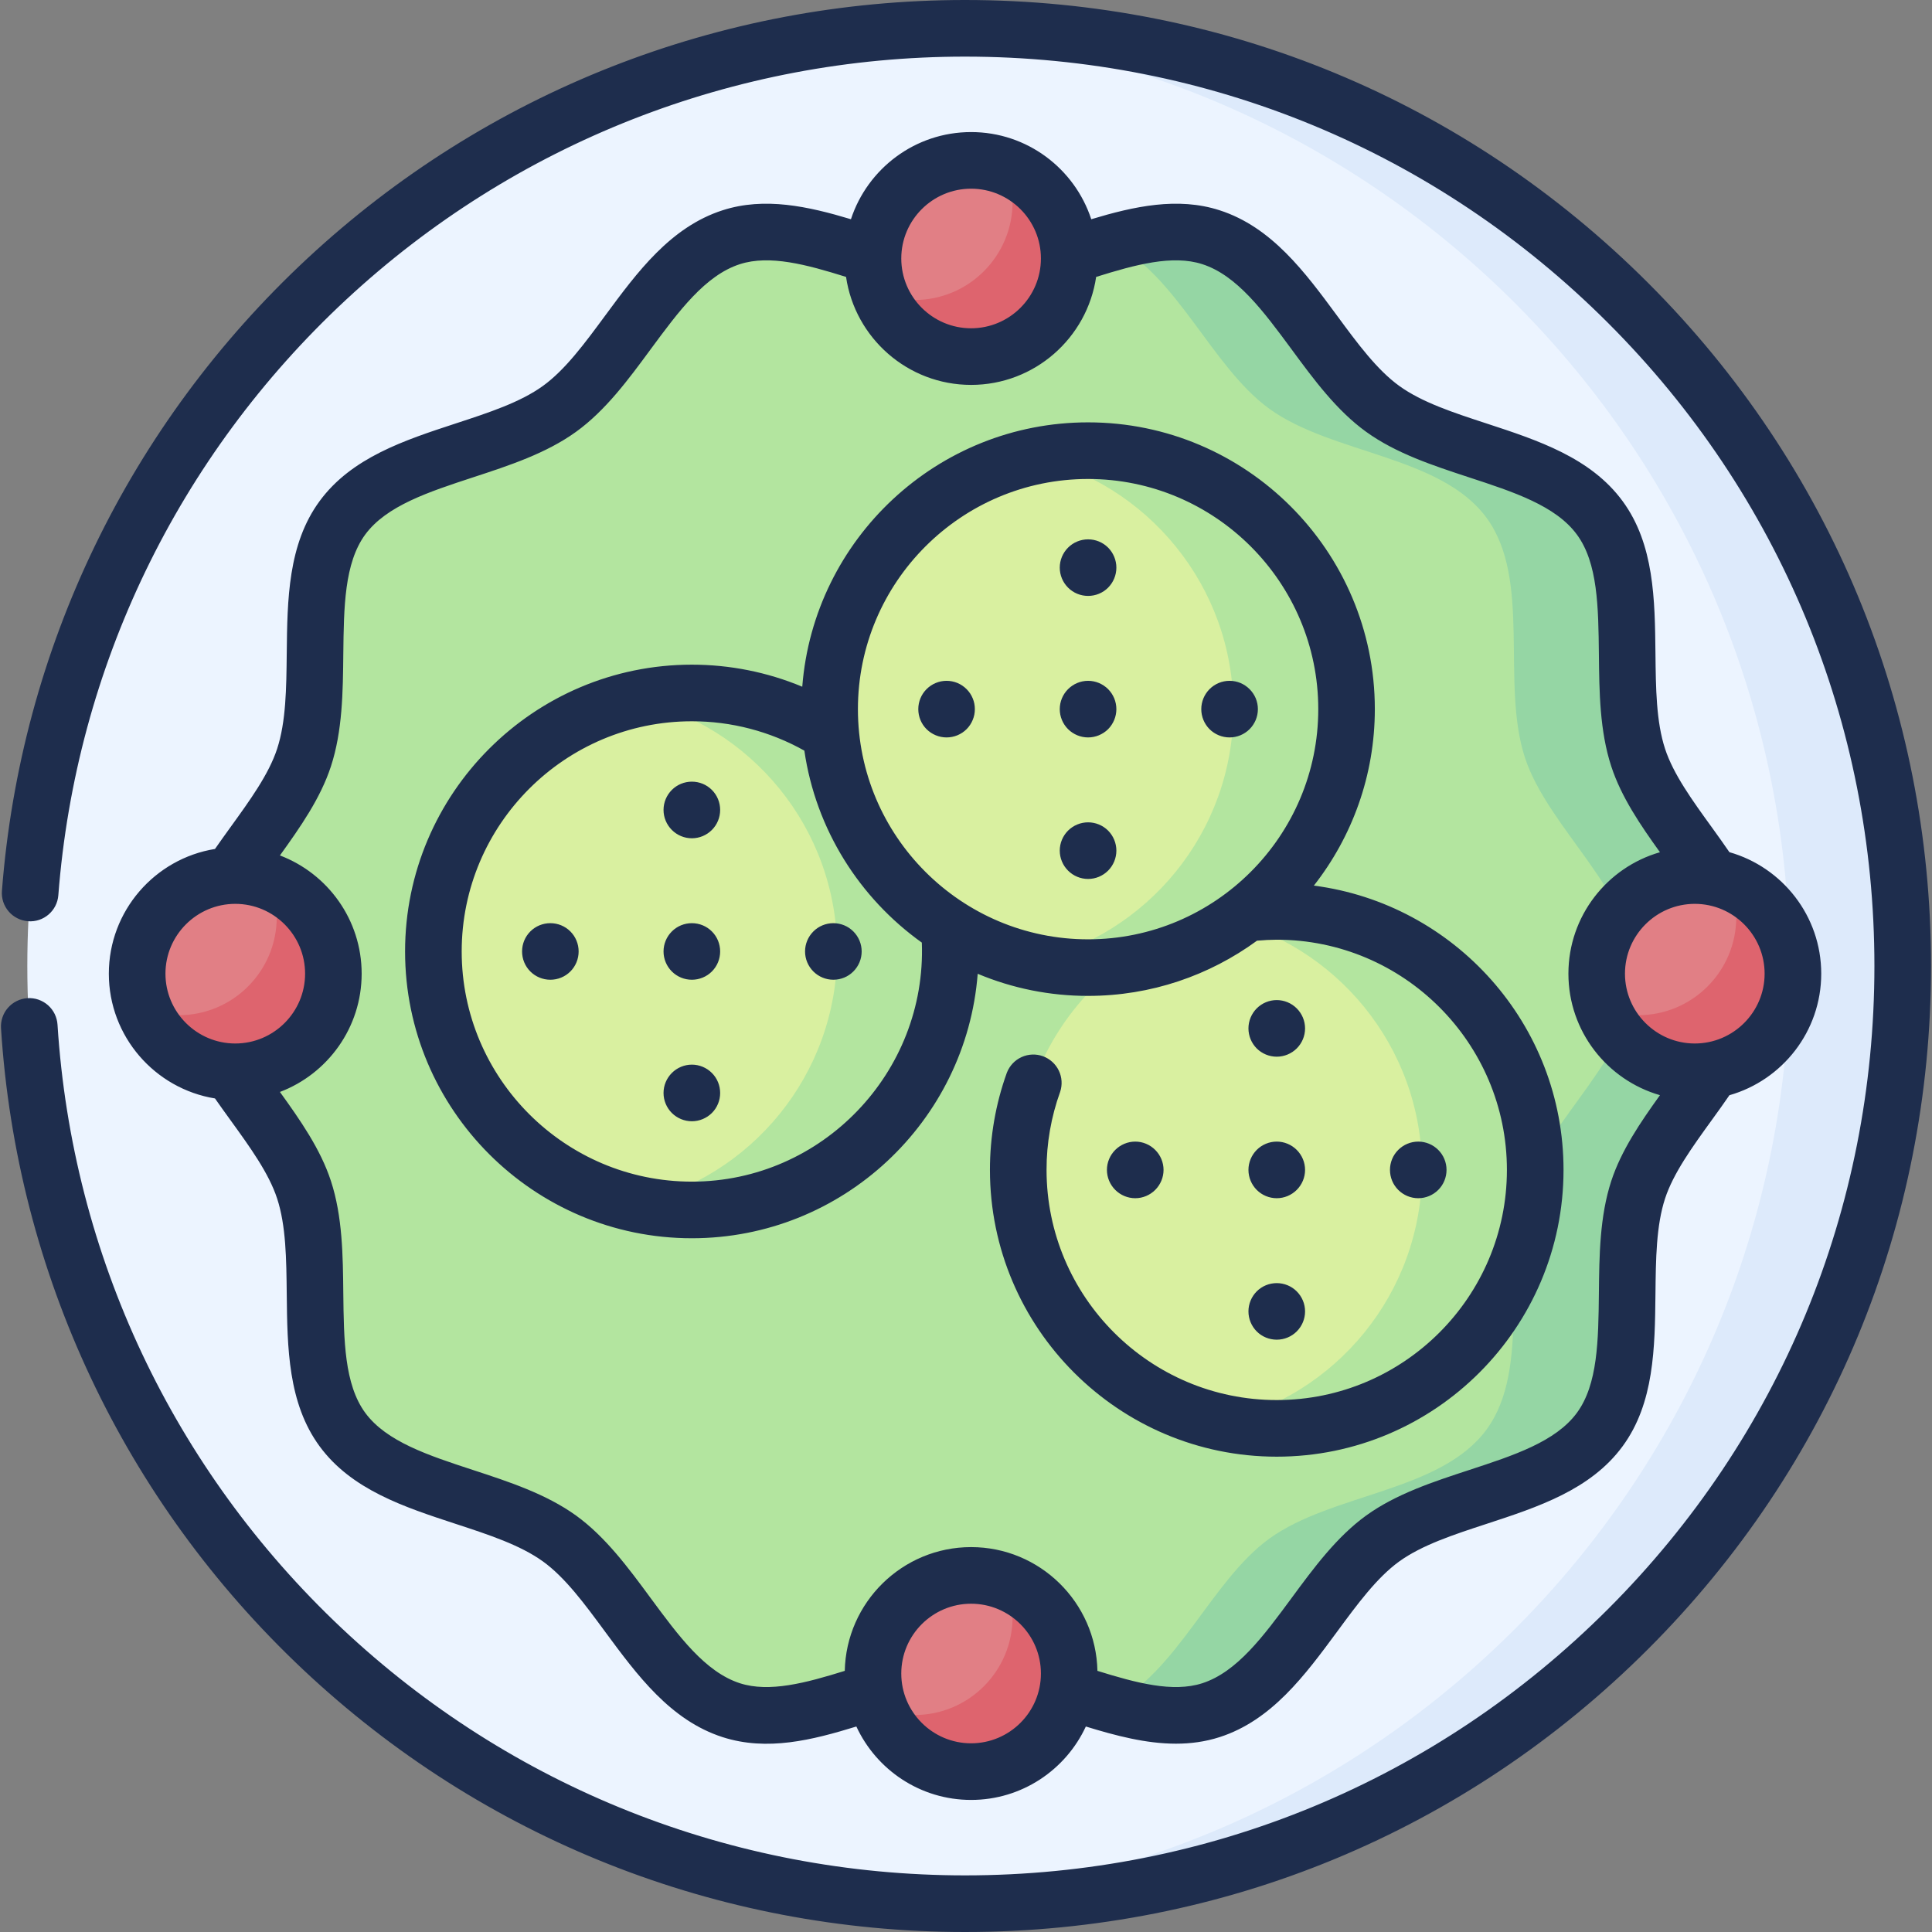 <svg width="36" height="36" viewBox="0 0 36 36" fill="none" xmlns="http://www.w3.org/2000/svg">
<rect x="0" y="0" width="36" height="36" fill="#808080" stroke="none"/>
<g clip-path="url(#clip0_401_4256)">
<path d="M17.982 35.473C27.632 35.473 35.455 27.65 35.455 18C35.455 8.35 27.632 0.527 17.982 0.527C8.332 0.527 0.509 8.35 0.509 18C0.509 27.65 8.332 35.473 17.982 35.473Z" fill="#ECF4FF"/>
<path d="M17.982 0.527C17.628 0.527 17.276 0.539 16.927 0.56C26.086 1.105 33.345 8.704 33.345 18C33.345 27.296 26.086 34.895 16.927 35.44C17.276 35.461 17.628 35.473 17.982 35.473C27.632 35.473 35.455 27.65 35.455 18C35.455 8.35 27.632 0.527 17.982 0.527Z" fill="#DDEAFB"/>
<path d="M32.589 18.143C32.589 19.626 30.963 20.832 30.525 22.169C30.072 23.554 30.655 25.485 29.81 26.637C28.958 27.799 26.935 27.823 25.765 28.668C24.608 29.503 23.952 31.419 22.563 31.867C21.225 32.298 19.578 31.14 18.095 31.14C16.612 31.14 14.965 32.298 13.627 31.867C12.238 31.419 11.582 29.503 10.425 28.668C9.255 27.823 7.232 27.799 6.38 26.637C5.535 25.485 6.118 23.554 5.665 22.169C5.227 20.832 3.601 19.626 3.601 18.143C3.601 16.661 5.227 15.455 5.665 14.117C6.118 12.732 5.535 10.801 6.38 9.649C7.232 8.488 9.255 8.464 10.425 7.619C11.582 6.784 12.238 4.867 13.627 4.42C14.965 3.988 16.612 5.146 18.095 5.146C19.578 5.146 21.225 3.988 22.563 4.42C23.952 4.867 24.608 6.784 25.765 7.619C26.935 8.464 28.958 8.488 29.81 9.649C30.655 10.801 30.072 12.732 30.525 14.117C30.963 15.455 32.589 16.661 32.589 18.143Z" fill="#B3E59F"/>
<path d="M30.525 14.117C30.072 12.732 30.655 10.801 29.81 9.649C28.958 8.488 26.935 8.464 25.765 7.619C24.608 6.784 23.952 4.867 22.563 4.42C21.991 4.235 21.362 4.342 20.713 4.524C21.929 5.11 22.573 6.837 23.655 7.619C24.825 8.464 26.848 8.488 27.7 9.649C28.545 10.801 27.962 12.732 28.415 14.117C28.853 15.455 30.48 16.661 30.48 18.143C30.48 19.626 28.853 20.832 28.415 22.169C27.962 23.554 28.545 25.485 27.7 26.637C26.848 27.799 24.825 27.823 23.655 28.668C22.573 29.449 21.929 31.177 20.713 31.762C21.362 31.945 21.991 32.051 22.563 31.867C23.952 31.419 24.608 29.503 25.765 28.668C26.935 27.823 28.958 27.799 29.81 26.637C30.655 25.485 30.072 23.554 30.525 22.169C30.962 20.832 32.589 19.626 32.589 18.143C32.589 16.661 30.962 15.454 30.525 14.117Z" fill="#95D6A4"/>
<path d="M12.892 22.545C15.552 22.545 17.708 20.389 17.708 17.729C17.708 15.069 15.552 12.913 12.892 12.913C10.232 12.913 8.075 15.069 8.075 17.729C8.075 20.389 10.232 22.545 12.892 22.545Z" fill="#D9F0A0"/>
<path d="M12.892 12.913C12.529 12.913 12.177 12.954 11.837 13.03C13.99 13.511 15.599 15.431 15.599 17.729C15.599 20.027 13.99 21.947 11.837 22.428C12.183 22.506 12.537 22.545 12.892 22.545C15.552 22.545 17.708 20.389 17.708 17.729C17.708 15.069 15.552 12.913 12.892 12.913Z" fill="#B3E59F"/>
<path d="M23.79 26.616C26.45 26.616 28.607 24.459 28.607 21.799C28.607 19.14 26.45 16.983 23.79 16.983C21.13 16.983 18.974 19.14 18.974 21.799C18.974 24.459 21.13 26.616 23.79 26.616Z" fill="#D9F0A0"/>
<path d="M23.79 16.983C23.428 16.983 23.075 17.024 22.736 17.1C24.888 17.581 26.497 19.502 26.497 21.799C26.497 24.097 24.888 26.017 22.736 26.499C23.082 26.576 23.436 26.616 23.79 26.616C26.45 26.616 28.607 24.46 28.607 21.799C28.607 19.139 26.45 16.983 23.79 16.983Z" fill="#B3E59F"/>
<path d="M20.275 18.03C22.935 18.03 25.091 15.874 25.091 13.214C25.091 10.554 22.935 8.397 20.275 8.397C17.615 8.397 15.458 10.554 15.458 13.214C15.458 15.874 17.615 18.03 20.275 18.03Z" fill="#D9F0A0"/>
<path d="M20.275 8.397C19.912 8.397 19.56 8.439 19.22 8.514C21.372 8.996 22.982 10.916 22.982 13.214C22.982 15.511 21.372 17.432 19.22 17.913C19.566 17.991 19.92 18.03 20.275 18.03C22.935 18.03 25.091 15.874 25.091 13.214C25.091 10.554 22.935 8.397 20.275 8.397Z" fill="#B3E59F"/>
<path d="M18.095 6.645C19.105 6.645 19.923 5.826 19.923 4.816C19.923 3.807 19.105 2.988 18.095 2.988C17.085 2.988 16.267 3.807 16.267 4.816C16.267 5.826 17.085 6.645 18.095 6.645Z" fill="#E17F85"/>
<path d="M18.748 3.109C18.828 3.317 18.869 3.539 18.868 3.762C18.868 4.771 18.05 5.59 17.04 5.59C16.81 5.59 16.59 5.547 16.387 5.469C16.65 6.156 17.315 6.645 18.095 6.645C19.105 6.645 19.923 5.826 19.923 4.816C19.923 4.037 19.435 3.372 18.748 3.109Z" fill="#DE646E"/>
<path d="M4.384 19.971C5.394 19.971 6.212 19.153 6.212 18.143C6.212 17.134 5.394 16.315 4.384 16.315C3.374 16.315 2.556 17.134 2.556 18.143C2.556 19.153 3.374 19.971 4.384 19.971Z" fill="#E17F85"/>
<path d="M5.037 16.436C5.117 16.644 5.158 16.865 5.157 17.088C5.157 18.098 4.339 18.917 3.329 18.917C3.099 18.917 2.879 18.874 2.676 18.796C2.939 19.483 3.604 19.971 4.384 19.971C5.394 19.971 6.212 19.153 6.212 18.143C6.212 17.364 5.724 16.698 5.037 16.436Z" fill="#DE646E"/>
<path d="M31.58 19.971C32.59 19.971 33.408 19.153 33.408 18.143C33.408 17.134 32.59 16.315 31.58 16.315C30.57 16.315 29.752 17.134 29.752 18.143C29.752 19.153 30.57 19.971 31.58 19.971Z" fill="#E17F85"/>
<path d="M32.233 16.436C32.313 16.644 32.354 16.865 32.353 17.088C32.353 18.098 31.535 18.917 30.525 18.917C30.295 18.917 30.075 18.874 29.872 18.796C30.135 19.483 30.8 19.971 31.58 19.971C32.59 19.971 33.408 19.153 33.408 18.143C33.408 17.364 32.92 16.698 32.233 16.436Z" fill="#DE646E"/>
<path d="M18.095 33.012C19.105 33.012 19.923 32.193 19.923 31.184C19.923 30.174 19.105 29.355 18.095 29.355C17.085 29.355 16.267 30.174 16.267 31.184C16.267 32.193 17.085 33.012 18.095 33.012Z" fill="#E17F85"/>
<path d="M18.748 29.476C18.828 29.684 18.869 29.906 18.868 30.129C18.868 31.139 18.05 31.957 17.04 31.957C16.81 31.957 16.59 31.914 16.387 31.837C16.65 32.524 17.315 33.012 18.095 33.012C19.105 33.012 19.923 32.193 19.923 31.184C19.923 30.404 19.435 29.739 18.748 29.476Z" fill="#DE646E"/>
<path d="M23.79 24.963C23.93 24.963 24.064 24.908 24.163 24.809C24.262 24.71 24.318 24.576 24.318 24.436C24.318 24.296 24.262 24.162 24.163 24.063C24.064 23.964 23.93 23.909 23.79 23.909C23.65 23.909 23.516 23.964 23.417 24.063C23.319 24.162 23.263 24.296 23.263 24.436C23.263 24.576 23.319 24.71 23.417 24.809C23.516 24.908 23.65 24.963 23.79 24.963ZM20.275 11.104C20.415 11.104 20.549 11.049 20.648 10.95C20.746 10.851 20.802 10.717 20.802 10.577C20.802 10.437 20.746 10.303 20.648 10.204C20.549 10.105 20.415 10.05 20.275 10.05C20.135 10.05 20.001 10.105 19.902 10.204C19.803 10.303 19.747 10.437 19.747 10.577C19.747 10.717 19.803 10.851 19.902 10.95C20.001 11.049 20.135 11.104 20.275 11.104ZM20.275 16.378C20.415 16.378 20.549 16.322 20.648 16.223C20.746 16.124 20.802 15.99 20.802 15.85C20.802 15.71 20.746 15.576 20.648 15.477C20.549 15.379 20.415 15.323 20.275 15.323C20.135 15.323 20.001 15.379 19.902 15.477C19.803 15.576 19.747 15.71 19.747 15.85C19.747 15.99 19.803 16.124 19.902 16.223C20.001 16.322 20.135 16.378 20.275 16.378ZM17.638 13.741C17.707 13.741 17.776 13.727 17.84 13.701C17.904 13.674 17.962 13.636 18.011 13.587C18.06 13.538 18.099 13.479 18.125 13.415C18.152 13.351 18.165 13.283 18.165 13.214C18.165 13.144 18.152 13.076 18.125 13.012C18.099 12.948 18.06 12.89 18.011 12.841C17.962 12.792 17.904 12.753 17.84 12.726C17.776 12.7 17.707 12.686 17.638 12.686C17.498 12.686 17.364 12.742 17.265 12.841C17.166 12.94 17.111 13.074 17.111 13.214C17.111 13.354 17.166 13.488 17.265 13.587C17.364 13.685 17.498 13.741 17.638 13.741ZM22.911 13.741C22.981 13.741 23.049 13.727 23.113 13.701C23.177 13.674 23.235 13.636 23.284 13.587C23.333 13.538 23.372 13.479 23.399 13.415C23.425 13.351 23.439 13.283 23.439 13.214C23.439 13.144 23.425 13.076 23.399 13.012C23.372 12.948 23.333 12.89 23.284 12.841C23.235 12.792 23.177 12.753 23.113 12.726C23.049 12.7 22.981 12.686 22.911 12.686C22.771 12.686 22.637 12.742 22.538 12.841C22.44 12.94 22.384 13.074 22.384 13.214C22.384 13.354 22.44 13.488 22.538 13.587C22.637 13.685 22.771 13.741 22.911 13.741ZM30.71 5.272C27.31 1.872 22.79 0 17.982 0C13.418 0 9.066 1.711 5.726 4.817C2.404 7.907 0.383 12.092 0.036 16.599C0.03 16.669 0.039 16.738 0.06 16.804C0.082 16.87 0.116 16.931 0.161 16.983C0.206 17.036 0.261 17.079 0.323 17.11C0.385 17.142 0.452 17.16 0.521 17.166C0.812 17.189 1.065 16.971 1.087 16.681C1.414 12.438 3.316 8.499 6.444 5.589C9.588 2.665 13.686 1.055 17.982 1.055C22.508 1.055 26.764 2.817 29.964 6.018C33.165 9.218 34.927 13.474 34.927 18C34.927 22.526 33.165 26.782 29.964 29.982C26.764 33.183 22.508 34.945 17.982 34.945C13.647 34.945 9.522 33.309 6.367 30.339C3.226 27.381 1.346 23.388 1.072 19.097C1.068 19.027 1.05 18.959 1.02 18.896C0.99 18.834 0.947 18.777 0.895 18.731C0.843 18.685 0.782 18.65 0.717 18.627C0.651 18.604 0.581 18.595 0.511 18.599C0.442 18.604 0.374 18.622 0.312 18.653C0.249 18.684 0.193 18.727 0.148 18.779C0.102 18.831 0.067 18.892 0.045 18.959C0.023 19.025 0.014 19.094 0.019 19.164C0.31 23.723 2.308 27.965 5.644 31.107C8.995 34.262 13.377 36 17.982 36C22.79 36 27.31 34.128 30.71 30.728C34.11 27.328 35.982 22.808 35.982 18C35.982 13.192 34.11 8.672 30.71 5.272ZM4.285 20.859C4.657 21.373 5.009 21.859 5.164 22.333C5.329 22.838 5.336 23.457 5.343 24.112C5.354 25.111 5.365 26.145 5.955 26.949C6.55 27.76 7.535 28.082 8.487 28.394C9.107 28.597 9.692 28.789 10.117 29.095C10.532 29.395 10.893 29.885 11.275 30.404C11.874 31.216 12.493 32.056 13.465 32.369C14.296 32.636 15.133 32.424 15.957 32.171C16.331 32.978 17.148 33.539 18.095 33.539C19.041 33.539 19.859 32.978 20.233 32.171C20.79 32.342 21.355 32.491 21.912 32.491C22.186 32.491 22.457 32.455 22.725 32.369C23.697 32.056 24.316 31.216 24.915 30.404C25.297 29.885 25.658 29.395 26.073 29.095C26.498 28.789 27.083 28.597 27.703 28.394C28.655 28.082 29.64 27.76 30.235 26.949C30.825 26.145 30.836 25.111 30.847 24.112C30.854 23.457 30.861 22.838 31.026 22.333C31.181 21.86 31.532 21.375 31.903 20.862C32.012 20.712 32.12 20.561 32.225 20.408C33.211 20.127 33.936 19.218 33.936 18.143C33.936 17.068 33.211 16.16 32.225 15.879C32.12 15.726 32.012 15.575 31.903 15.424C31.532 14.911 31.181 14.427 31.026 13.953C30.861 13.448 30.854 12.83 30.847 12.174C30.836 11.175 30.825 10.142 30.235 9.338C29.64 8.527 28.655 8.204 27.703 7.892C27.083 7.689 26.498 7.498 26.073 7.191C25.658 6.891 25.297 6.402 24.915 5.883C24.316 5.071 23.697 4.231 22.725 3.918C21.944 3.666 21.132 3.845 20.334 4.085C20.025 3.143 19.139 2.461 18.095 2.461C17.051 2.461 16.165 3.143 15.856 4.085C15.058 3.845 14.246 3.666 13.465 3.918C12.493 4.231 11.874 5.071 11.275 5.883C10.893 6.401 10.532 6.891 10.117 7.191C9.692 7.498 9.107 7.689 8.487 7.892C7.535 8.204 6.55 8.527 5.955 9.338C5.365 10.142 5.354 11.175 5.343 12.174C5.336 12.83 5.329 13.448 5.164 13.953C5.009 14.427 4.657 14.913 4.285 15.427C4.191 15.557 4.098 15.687 4.006 15.819C2.886 16 2.028 16.973 2.028 18.143C2.028 19.313 2.886 20.286 4.006 20.468C4.098 20.599 4.191 20.73 4.285 20.859ZM18.095 32.484C17.378 32.484 16.794 31.901 16.794 31.184C16.794 30.466 17.378 29.883 18.095 29.883C18.812 29.883 19.396 30.466 19.396 31.184C19.396 31.901 18.812 32.484 18.095 32.484ZM31.58 16.842C32.297 16.842 32.881 17.426 32.881 18.143C32.881 18.86 32.297 19.444 31.58 19.444C30.863 19.444 30.279 18.86 30.279 18.143C30.279 17.426 30.863 16.842 31.58 16.842ZM18.095 3.516C18.812 3.516 19.396 4.099 19.396 4.816C19.396 5.534 18.812 6.117 18.095 6.117C17.378 6.117 16.794 5.534 16.794 4.816C16.794 4.099 17.378 3.516 18.095 3.516ZM6.166 14.281C6.382 13.622 6.39 12.892 6.397 12.186C6.407 11.315 6.416 10.492 6.805 9.961C7.2 9.424 7.985 9.167 8.816 8.894C9.485 8.675 10.176 8.449 10.734 8.046C11.283 7.65 11.711 7.07 12.124 6.508C12.647 5.8 13.14 5.13 13.788 4.922C14.341 4.744 15.03 4.93 15.765 5.16C15.932 6.297 16.913 7.172 18.095 7.172C19.277 7.172 20.258 6.297 20.425 5.16C21.16 4.93 21.849 4.744 22.402 4.922C23.05 5.13 23.543 5.8 24.066 6.508C24.479 7.07 24.907 7.65 25.456 8.046C26.014 8.449 26.705 8.675 27.374 8.895C28.205 9.167 28.99 9.424 29.384 9.962C29.774 10.492 29.783 11.315 29.793 12.186C29.8 12.892 29.808 13.622 30.024 14.281C30.21 14.85 30.567 15.374 30.931 15.88C29.947 16.162 29.225 17.07 29.225 18.143C29.225 19.217 29.947 20.124 30.931 20.407C30.567 20.913 30.21 21.437 30.024 22.005C29.808 22.665 29.8 23.395 29.793 24.101C29.783 24.972 29.774 25.794 29.384 26.325C28.99 26.863 28.205 27.12 27.374 27.392C26.705 27.611 26.013 27.838 25.456 28.24C24.907 28.637 24.479 29.217 24.066 29.778C23.543 30.487 23.05 31.156 22.402 31.365C21.855 31.541 21.175 31.36 20.449 31.134C20.422 29.858 19.377 28.828 18.095 28.828C16.813 28.828 15.768 29.858 15.741 31.134C15.015 31.36 14.335 31.541 13.788 31.365C13.14 31.156 12.647 30.487 12.124 29.778C11.711 29.217 11.283 28.637 10.734 28.24C10.176 27.838 9.485 27.611 8.816 27.392C7.985 27.12 7.2 26.863 6.805 26.325C6.416 25.794 6.407 24.972 6.397 24.101C6.39 23.395 6.382 22.664 6.166 22.005C5.973 21.414 5.594 20.871 5.216 20.347C6.105 20.01 6.739 19.149 6.739 18.143C6.739 17.137 6.105 16.277 5.216 15.94C5.594 15.415 5.973 14.873 6.166 14.281ZM3.083 18.143C3.083 17.426 3.667 16.842 4.384 16.842C5.101 16.842 5.685 17.426 5.685 18.143C5.685 18.86 5.101 19.444 4.384 19.444C3.667 19.444 3.083 18.86 3.083 18.143ZM20.275 13.741C20.344 13.741 20.413 13.727 20.476 13.701C20.54 13.674 20.599 13.636 20.648 13.587C20.697 13.538 20.735 13.479 20.762 13.415C20.788 13.351 20.802 13.283 20.802 13.214C20.802 13.144 20.788 13.076 20.762 13.012C20.735 12.948 20.697 12.89 20.648 12.841C20.599 12.792 20.54 12.753 20.476 12.726C20.413 12.7 20.344 12.686 20.275 12.686C20.135 12.686 20.001 12.742 19.902 12.841C19.803 12.94 19.747 13.074 19.747 13.214C19.747 13.354 19.803 13.488 19.902 13.587C20.001 13.685 20.135 13.741 20.275 13.741ZM21.154 22.327C21.293 22.327 21.427 22.271 21.526 22.172C21.625 22.073 21.681 21.939 21.681 21.799C21.681 21.66 21.625 21.526 21.526 21.427C21.427 21.328 21.293 21.272 21.154 21.272C21.014 21.272 20.88 21.328 20.781 21.427C20.682 21.526 20.626 21.66 20.626 21.799C20.626 21.939 20.682 22.073 20.781 22.172C20.88 22.271 21.014 22.327 21.154 22.327ZM12.892 23.073C15.698 23.073 18.005 20.898 18.218 18.145C18.869 18.418 19.568 18.558 20.275 18.557C21.451 18.557 22.539 18.174 23.423 17.528C23.545 17.517 23.668 17.511 23.79 17.51C26.155 17.51 28.079 19.434 28.079 21.799C28.079 24.164 26.155 26.088 23.79 26.088C21.425 26.088 19.501 24.164 19.501 21.799C19.5 21.304 19.586 20.812 19.754 20.346C19.798 20.215 19.789 20.072 19.729 19.948C19.669 19.824 19.562 19.728 19.433 19.681C19.303 19.634 19.16 19.64 19.034 19.698C18.909 19.755 18.811 19.86 18.761 19.989C18.552 20.57 18.446 21.182 18.446 21.799C18.446 24.746 20.844 27.143 23.79 27.143C26.737 27.143 29.134 24.746 29.134 21.799C29.134 19.087 27.103 16.842 24.482 16.502C25.193 15.594 25.618 14.453 25.618 13.213C25.618 10.267 23.221 7.87 20.275 7.87C17.469 7.87 15.162 10.044 14.949 12.796C14.297 12.524 13.598 12.385 12.892 12.385C9.945 12.385 7.548 14.783 7.548 17.729C7.548 20.675 9.945 23.073 12.892 23.073ZM20.275 8.925C22.64 8.925 24.564 10.849 24.564 13.214C24.564 15.579 22.64 17.503 20.275 17.503C17.91 17.503 15.986 15.579 15.986 13.214C15.986 10.849 17.91 8.925 20.275 8.925ZM12.892 13.44C13.626 13.439 14.348 13.628 14.988 13.987C15.202 15.458 16.018 16.736 17.177 17.564C17.267 19.981 15.319 22.018 12.892 22.018C10.527 22.018 8.603 20.094 8.603 17.729C8.603 15.364 10.527 13.44 12.892 13.44ZM26.954 21.799C26.954 21.66 26.899 21.526 26.8 21.427C26.701 21.328 26.567 21.272 26.427 21.272C26.287 21.272 26.153 21.328 26.054 21.427C25.955 21.526 25.9 21.66 25.9 21.799C25.9 21.939 25.955 22.073 26.054 22.172C26.153 22.271 26.287 22.327 26.427 22.327C26.567 22.327 26.701 22.271 26.8 22.172C26.899 22.073 26.954 21.939 26.954 21.799ZM23.79 19.69C23.93 19.69 24.064 19.634 24.163 19.536C24.262 19.437 24.318 19.303 24.318 19.163C24.318 19.023 24.262 18.889 24.163 18.79C24.064 18.691 23.93 18.635 23.79 18.635C23.65 18.635 23.516 18.691 23.417 18.79C23.319 18.889 23.263 19.023 23.263 19.163C23.263 19.303 23.319 19.437 23.417 19.536C23.516 19.634 23.65 19.69 23.79 19.69ZM23.79 22.327C23.93 22.327 24.064 22.271 24.163 22.172C24.262 22.073 24.318 21.939 24.318 21.799C24.318 21.66 24.262 21.526 24.163 21.427C24.064 21.328 23.93 21.272 23.79 21.272C23.65 21.272 23.516 21.328 23.417 21.427C23.319 21.526 23.263 21.66 23.263 21.799C23.263 21.939 23.319 22.073 23.417 22.172C23.516 22.271 23.65 22.327 23.79 22.327ZM15.528 18.256C15.668 18.256 15.803 18.201 15.901 18.102C16 18.003 16.056 17.869 16.056 17.729C16.056 17.589 16 17.455 15.901 17.356C15.803 17.257 15.668 17.202 15.528 17.202C15.389 17.202 15.255 17.257 15.156 17.356C15.057 17.455 15.001 17.589 15.001 17.729C15.001 17.869 15.057 18.003 15.156 18.102C15.255 18.201 15.389 18.256 15.528 18.256ZM12.892 18.256C13.032 18.256 13.166 18.201 13.265 18.102C13.364 18.003 13.419 17.869 13.419 17.729C13.419 17.589 13.364 17.455 13.265 17.356C13.166 17.257 13.032 17.202 12.892 17.202C12.752 17.202 12.618 17.257 12.519 17.356C12.42 17.455 12.364 17.589 12.364 17.729C12.364 17.869 12.42 18.003 12.519 18.102C12.618 18.201 12.752 18.256 12.892 18.256ZM12.892 15.62C13.032 15.62 13.166 15.564 13.265 15.465C13.364 15.366 13.419 15.232 13.419 15.092C13.419 14.952 13.364 14.818 13.265 14.719C13.166 14.62 13.032 14.565 12.892 14.565C12.752 14.565 12.618 14.62 12.519 14.719C12.42 14.818 12.364 14.952 12.364 15.092C12.364 15.232 12.42 15.366 12.519 15.465C12.618 15.564 12.752 15.62 12.892 15.62ZM10.255 18.256C10.395 18.256 10.529 18.201 10.628 18.102C10.727 18.003 10.782 17.869 10.782 17.729C10.782 17.589 10.727 17.455 10.628 17.356C10.529 17.257 10.395 17.202 10.255 17.202C10.115 17.202 9.981 17.257 9.882 17.356C9.783 17.455 9.728 17.589 9.728 17.729C9.728 17.869 9.783 18.003 9.882 18.102C9.981 18.201 10.115 18.256 10.255 18.256ZM12.892 20.893C13.032 20.893 13.166 20.837 13.265 20.739C13.364 20.64 13.419 20.506 13.419 20.366C13.419 20.226 13.364 20.092 13.265 19.993C13.166 19.894 13.032 19.838 12.892 19.838C12.752 19.838 12.618 19.894 12.519 19.993C12.42 20.092 12.364 20.226 12.364 20.366C12.364 20.506 12.42 20.64 12.519 20.739C12.618 20.837 12.752 20.893 12.892 20.893Z" fill="#1E2D4D"/>
</g>
<defs>
<clipPath id="clip0_401_4256">
<rect width="36" height="36" fill="white"/>
</clipPath>
</defs>
</svg>

